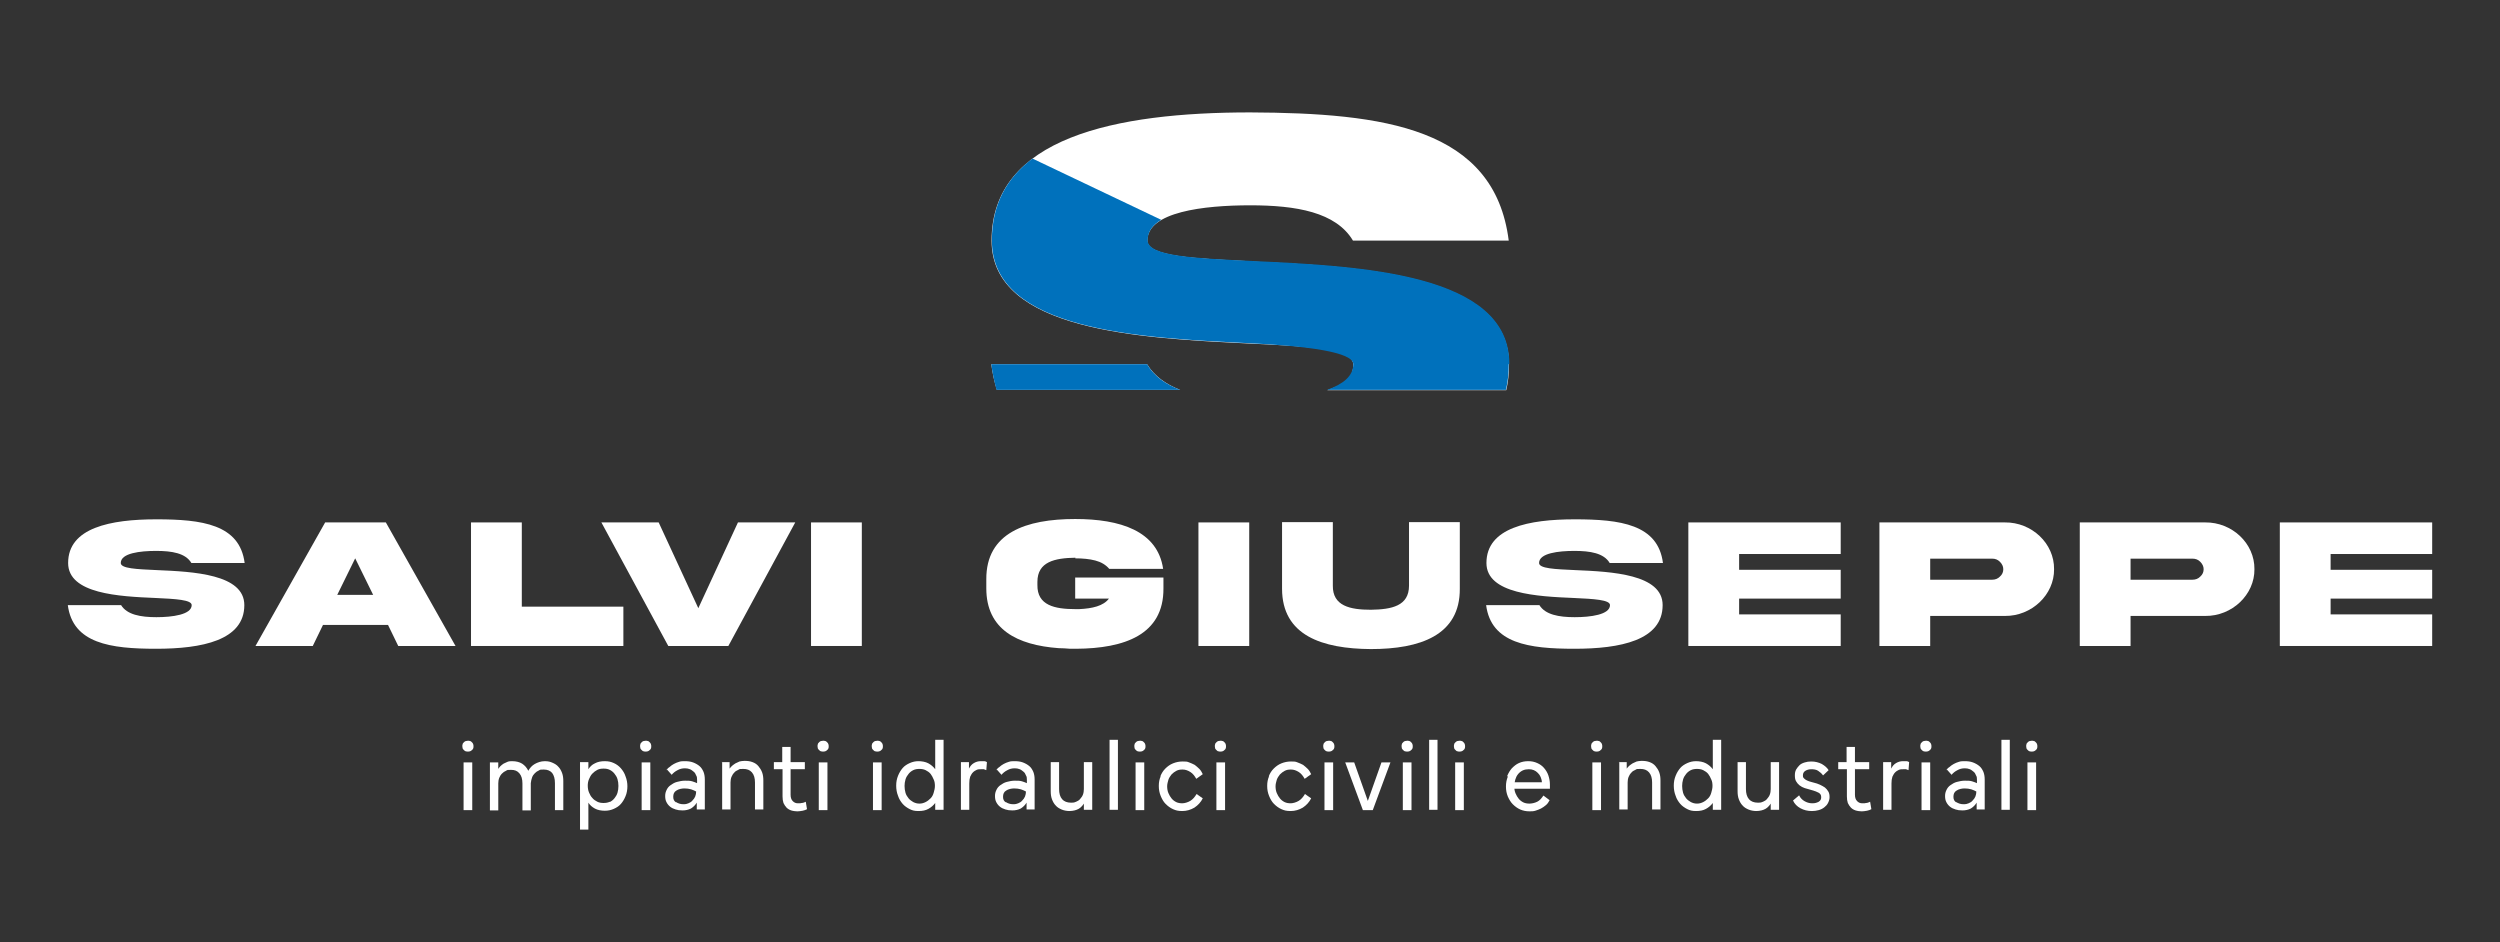 <?xml version="1.0" encoding="UTF-8"?>
<svg id="Livello_1" xmlns="http://www.w3.org/2000/svg" version="1.1" viewBox="0 0 807.3 304.2">
  <rect x="0" y="0" width="807.3" height="304.2" fill="#333333" stroke="none"/>
  <!-- Generator: Adobe Illustrator 29.1.0, SVG Export Plug-In . SVG Version: 2.1.0 Build 142)  -->
  <defs>
    <style>
      .st0 {
        fill: #0071bc;
      }

      .st1 {
        fill: #fff;
      }
    </style>
  </defs>
  <g>
    <path class="st1" d="M-707.9,426.8c-19.3-.9-34.2-1.6-34.2-6.7,0-9.3,18.3-11.4,33.2-11.4s27.7,2.2,33.2,11.4h50.3c-4.6-36.5-40.4-41.2-83.5-41.4-43.2,0-83.5,8-83.5,41.4,0,29.2,48.2,31.5,82.5,33.2,19.3.9,34.3,1.7,34.3,6.8s-3.4,6.5-8.4,8.3h57.8c.6-2.6.9-5.3.9-8.3,0-29.3-48.2-31.6-82.5-33.2ZM-742.1,460h-50.3c.4,3,1,5.7,1.8,8.3h59.2c-4.6-1.8-8.3-4.4-10.7-8.3Z"/>
    <path class="st0" d="M-742.1,460h-50.3c.4,3,1,5.7,1.7,8.3h59.3c-4.7-1.8-8.4-4.4-10.7-8.3Z"/>
    <path class="st0" d="M-625.4,460c0,3-.3,5.7-.9,8.3h-57.8c5.1-1.8,8.5-4.4,8.5-8.3s-14.9-5.9-34.2-6.8c-34.3-1.7-82.6-3.9-82.5-33.2,0-11.7,4.9-20.2,13.1-26.4l41.6,19.8c-2.8,1.6-4.4,3.8-4.4,6.6,0,5.1,14.9,5.8,34.3,6.7,34.3,1.6,82.6,3.9,82.5,33.2Z"/>
  </g>
  <g>
    <path d="M-451.1,426.8c-19.3-.9-34.2-1.6-34.2-6.7,0-9.3,18.3-11.4,33.2-11.4s27.7,2.2,33.2,11.4h50.3c-4.6-36.5-40.4-41.2-83.5-41.4-43.2,0-83.5,8-83.5,41.4,0,29.2,48.2,31.5,82.5,33.2,19.3.9,34.3,1.7,34.3,6.8s-3.4,6.5-8.4,8.3h57.8c.6-2.6.9-5.3.9-8.3,0-29.3-48.2-31.6-82.5-33.2ZM-485.3,460h-50.3c.4,3,1,5.7,1.8,8.3h59.2c-4.6-1.8-8.3-4.4-10.7-8.3Z"/>
    <path class="st0" d="M-485.3,460h-50.3c.4,3,1,5.7,1.7,8.3h59.3c-4.7-1.8-8.4-4.4-10.7-8.3Z"/>
    <path class="st0" d="M-368.6,460c0,3-.3,5.7-.9,8.3h-57.8c5.1-1.8,8.5-4.4,8.5-8.3s-14.9-5.9-34.2-6.8c-34.3-1.7-82.6-3.9-82.5-33.2,0-11.7,4.9-20.2,13.1-26.4l41.6,19.8c-2.8,1.6-4.4,3.8-4.4,6.6,0,5.1,14.9,5.8,34.3,6.7,34.3,1.6,82.6,3.9,82.5,33.2Z"/>
  </g>
  <g>
    <g>
      <path d="M-422.7,83.9c-19.3-.9-34.2-1.6-34.2-6.7,0-9.3,18.3-11.4,33.2-11.4s27.7,2.2,33.2,11.4h50.3c-4.6-36.5-40.4-41.2-83.5-41.4-43.2,0-83.5,8-83.5,41.4,0,29.2,48.2,31.5,82.5,33.2,19.3.9,34.3,1.7,34.3,6.8s-3.4,6.5-8.4,8.3h57.8c.6-2.6.9-5.3.9-8.3,0-29.3-48.2-31.6-82.5-33.2ZM-456.9,117.1h-50.3c.4,3,1,5.7,1.8,8.3h59.2c-4.6-1.8-8.3-4.4-10.7-8.3Z"/>
      <path class="st0" d="M-456.9,117.1h-50.3c.4,3,1,5.7,1.7,8.3h59.3c-4.7-1.8-8.4-4.4-10.7-8.3Z"/>
      <path class="st0" d="M-340.1,117.1c0,3-.3,5.7-.9,8.3h-57.8c5.1-1.8,8.5-4.4,8.5-8.3s-14.9-5.9-34.2-6.8c-34.3-1.7-82.6-3.9-82.5-33.2,0-11.7,4.9-20.2,13.1-26.4l41.6,19.8c-2.8,1.6-4.4,3.8-4.4,6.6,0,5.1,14.9,5.8,34.3,6.7,34.3,1.6,82.6,3.9,82.5,33.2Z"/>
    </g>
    <g>
      <path d="M-776.9,177.4c5.1,0,9.5.7,11.4,3.9h17.2c-1.6-12.5-13.8-14.1-28.5-14.1-14.8,0-28.5,2.7-28.5,14.1,0,10,16.5,10.8,28.2,11.3,6.6.3,11.7.6,11.7,2.3,0,3.1-6.3,3.9-11.4,3.9s-9.5-.8-11.4-3.9h-17.2c1.6,12.4,13.8,14.1,28.5,14.1,14.8,0,28.5-2.7,28.5-14.1,0-10-16.5-10.8-28.2-11.3-6.6-.3-11.7-.5-11.7-2.3,0-3.2,6.3-3.9,11.4-3.9Z"/>
      <path d="M-722.3,168.2l-22.5,39.9h18.5l3.3-6.8h21l3.3,6.8h18.5l-22.5-39.9h-19.5ZM-718.4,191.6l5.8-11.8,5.8,11.8h-11.5Z"/>
      <polygon points="-658.8 168.2 -675.2 168.2 -675.2 208.1 -626 208.1 -626 195.4 -658.8 195.4 -658.8 168.2"/>
      <polygon points="-601.8 195.9 -614.6 168.2 -633.1 168.2 -611.5 208.1 -592.1 208.1 -570.5 168.2 -589 168.2 -601.8 195.9"/>
      <rect x="-565.4" y="168.2" width="16.4" height="39.9"/>
      <path d="M-480.1,179.8c2.4,0,4.6.2,6.5.7,1.9.5,3.4,1.4,4.5,2.7h17.4c-1.8-12.3-13.9-16.1-28.4-16.1-15.8,0-28.8,4.4-28.7,19.5v2.9c0,13.3,10,18.3,23.3,19.3,0,0,0,0,0,0,1.2,0,2.5.1,3.8.2.2,0,.4,0,.6,0,.3,0,.5,0,.8,0,0,0,.1,0,.2,0,0,0,0,0,.1,0,0,0,.1,0,.2,0,15.6-.1,28.3-4.5,28.2-19.5v-2.8s0,0,0,0v-.7h0s0,0,0,0c0,0,0,0,0,0h-28.5v6.8h10.9c-1.8,2.4-5.4,3.2-9.6,3.4-.4,0-.8,0-1.2,0-6.7,0-12.4-1.2-12.3-7.8v-1c0-6.5,5.6-7.7,12.3-7.8Z"/>
      <rect x="-440.4" y="168.2" width="16.4" height="39.9"/>
      <path d="M-372.3,188.6c0,6.6-5.6,7.7-12.3,7.8-6.7,0-12.4-1.2-12.3-7.8v-20.5h-16.4v21.5c0,15.1,12.9,19.4,28.7,19.5,15.8,0,28.8-4.4,28.7-19.5v-21.5h-16.4v20.5Z"/>
      <path d="M-318.9,177.4c5.1,0,9.5.7,11.4,3.9h17.2c-1.6-12.5-13.8-14.1-28.5-14.1-14.8,0-28.5,2.7-28.5,14.1,0,10,16.5,10.8,28.2,11.3,6.6.3,11.7.6,11.7,2.3,0,3.1-6.3,3.9-11.4,3.9s-9.5-.8-11.4-3.9h-17.2c1.6,12.4,13.8,14.1,28.5,14.1,14.8,0,28.5-2.7,28.5-14.1,0-10-16.5-10.8-28.2-11.3-6.6-.3-11.7-.5-11.7-2.3,0-3.2,6.3-3.9,11.4-3.9Z"/>
      <polygon points="-282.1 208.1 -232.9 208.1 -232.9 197.9 -265.8 197.9 -265.8 192.8 -232.9 192.8 -232.9 183.5 -265.8 183.5 -265.8 178.4 -232.9 178.4 -232.9 168.2 -282.1 168.2 -282.1 208.1"/>
      <path d="M-179.9,168.2h-40.5v39.9h16.4v-9.7h24.1c8.7.1,16-6.9,15.9-15.1.1-8.3-7.2-15.2-15.9-15.1ZM-181.5,185.7c-.7.7-1.5,1-2.5,1h-20v-6.8h20c1,0,1.8.3,2.5,1,.7.7,1.1,1.5,1.1,2.4s-.3,1.7-1.1,2.4Z"/>
      <path d="M-115.2,168.2h-40.5v39.9h16.4v-9.7h24.1c8.7.1,16-6.9,15.9-15.1.1-8.3-7.2-15.2-15.9-15.1ZM-116.8,185.7c-.7.7-1.5,1-2.5,1h-20v-6.8h20c1,0,1.8.3,2.5,1,.7.7,1.1,1.5,1.1,2.4s-.3,1.7-1.1,2.4Z"/>
      <polygon points="-41.9 178.4 -41.9 168.2 -91.1 168.2 -91.1 208.1 -41.9 208.1 -41.9 197.9 -74.7 197.9 -74.7 192.8 -41.9 192.8 -41.9 183.5 -74.7 183.5 -74.7 178.4 -41.9 178.4"/>
    </g>
    <g>
      <path d="M-676.9,242.1c-.2,0-.4-.2-.6-.4-.2-.2-.3-.3-.4-.5,0-.2-.1-.4-.1-.7s0-.5.1-.7c0-.2.2-.4.4-.6.2-.2.3-.3.6-.4.2,0,.5-.1.7-.1s.5,0,.7.1c.2,0,.4.2.6.4.2.2.3.3.4.6s.1.5.1.7,0,.5-.1.7-.2.4-.4.5c-.2.2-.3.3-.6.4s-.5.1-.7.1-.5,0-.7-.1ZM-677.6,261.1v-15.4h2.8v15.4h-2.8Z"/>
      <path d="M-669.1,261.1v-15.4h2.7v2.1c.2-.3.4-.6.7-.9.3-.3.6-.5,1-.8.4-.2.8-.4,1.3-.6s1-.2,1.5-.2c1.3,0,2.4.3,3.2.8.9.6,1.5,1.3,2,2.3.5-.9,1.2-1.7,2.1-2.2s2-.9,3.2-.9,1.8.2,2.5.5c.7.3,1.4.7,1.9,1.3.5.5.9,1.2,1.2,2s.4,1.7.4,2.6v9.4h-2.7v-8.7c0-1.4-.3-2.5-.9-3.3-.6-.7-1.5-1.1-2.7-1.1s-1.1,0-1.6.3c-.5.2-.9.5-1.3.9-.4.4-.7.8-.9,1.4-.2.5-.3,1.1-.4,1.8v8.8h-2.7v-8.7c0-1.4-.3-2.5-1-3.3s-1.5-1.1-2.7-1.1-1.1,0-1.6.3c-.5.2-.9.5-1.3.9-.4.4-.7.9-.9,1.4-.2.5-.3,1.2-.3,1.8v8.7h-2.7Z"/>
      <path d="M-635.3,260.6c-.9-.5-1.6-1.1-2.1-1.9v8.7h-2.7v-21.8h2.7v2.3c.5-.8,1.2-1.5,2.1-1.9.9-.5,2-.7,3.2-.7s2,.2,2.9.6,1.7,1,2.3,1.7c.6.7,1.2,1.6,1.5,2.6.4,1,.6,2.1.6,3.2s-.2,2.3-.6,3.2c-.4,1-.9,1.8-1.5,2.5-.6.7-1.4,1.2-2.3,1.6s-1.8.6-2.9.6-2.3-.2-3.2-.7ZM-630.4,258.5c.6-.3,1.1-.7,1.5-1.2.4-.5.8-1.1,1-1.8s.3-1.4.3-2.2-.1-1.5-.3-2.2-.6-1.3-1-1.8-.9-.9-1.5-1.2-1.2-.4-2-.4-1.4.1-2,.4c-.6.3-1.1.7-1.6,1.2s-.8,1.1-1.1,1.8c-.3.7-.4,1.4-.4,2.1s.1,1.5.4,2.2c.3.7.6,1.3,1.1,1.8.4.5,1,.9,1.6,1.2.6.3,1.3.4,2,.4s1.4-.1,2-.4Z"/>
      <path d="M-619.5,242.1c-.2,0-.4-.2-.6-.4-.2-.2-.3-.3-.4-.5,0-.2-.1-.4-.1-.7s0-.5.1-.7c0-.2.2-.4.4-.6.2-.2.3-.3.6-.4.2,0,.5-.1.7-.1s.5,0,.7.1c.2,0,.4.2.6.4.2.2.3.3.4.6s.1.5.1.7,0,.5-.1.7-.2.4-.4.5c-.2.2-.3.3-.6.4s-.5.1-.7.1-.5,0-.7-.1ZM-620.2,261.1v-15.4h2.8v15.4h-2.8Z"/>
      <path d="M-612.2,248.3c.3-.4.6-.8,1.1-1.1.4-.4.9-.7,1.4-1,.5-.3,1.1-.5,1.7-.7.6-.2,1.2-.2,1.8-.2,1,0,1.9.1,2.7.4.8.3,1.5.7,2.1,1.2.6.5,1,1.2,1.3,1.9.3.8.4,1.6.4,2.5v9.6h-2.6v-2.2c-.5.8-1.1,1.4-1.9,1.9-.8.4-1.7.6-2.7.6s-1.5-.1-2.2-.3c-.7-.2-1.3-.5-1.8-.9-.5-.4-.9-.9-1.2-1.5-.3-.6-.4-1.2-.4-2s.2-1.4.5-2c.3-.6.7-1.1,1.3-1.5.6-.4,1.2-.8,2-1,.8-.2,1.6-.4,2.6-.4s1.6,0,2.3.2c.6.2,1.2.4,1.6.6v-1c0-.5,0-1.1-.3-1.5-.2-.5-.4-.9-.8-1.2s-.7-.6-1.2-.8c-.5-.2-1-.3-1.6-.3-.9,0-1.7.2-2.4.6-.8.4-1.4.9-1.9,1.5l-1.6-1.8ZM-609,258.5c.6.4,1.4.7,2.3.7s1.2-.1,1.7-.3c.5-.2,1-.5,1.3-.9.4-.4.7-.8.9-1.3.2-.5.3-1.1.3-1.6-.4-.2-.9-.5-1.6-.7-.7-.2-1.4-.3-2.2-.3s-1.9.2-2.6.7c-.7.4-1,1.1-1,2s.3,1.4.9,1.8Z"/>
      <path d="M-594.3,245.6h2.6v2.1c.2-.3.5-.6.8-.9s.7-.5,1.1-.8c.4-.2.8-.4,1.3-.6.5-.1,1-.2,1.6-.2,1,0,1.8.1,2.6.4.8.3,1.4.7,1.9,1.3.5.6.9,1.2,1.2,2,.3.8.4,1.7.4,2.6v9.4h-2.7v-8.7c0-1.4-.3-2.5-1-3.3s-1.6-1.1-2.8-1.1-1.1,0-1.6.3c-.5.2-1,.5-1.3.9-.4.4-.7.9-.9,1.4-.2.5-.3,1.2-.3,1.8v8.7h-2.7v-15.4Z"/>
      <path d="M-567.4,245.6v2.3h-10v-2.3h10ZM-572,247.5v8.6c0,.9.2,1.6.7,2.1s1,.7,1.7.7.7,0,1.2-.1c.4,0,.9-.2,1.3-.4l.4,2.4c-.4.2-.8.4-1.4.5-.6.1-1.2.2-1.7.2s-1.4-.1-2-.3c-.6-.2-1.1-.5-1.5-.9-.4-.4-.7-.9-1-1.5-.2-.6-.3-1.3-.3-2.1v-9h2.7ZM-574.7,246.1v-5.4h2.7v5.4h-2.7Z"/>
      <path d="M-562.2,242.1c-.2,0-.4-.2-.6-.4-.2-.2-.3-.3-.4-.5,0-.2-.1-.4-.1-.7s0-.5.1-.7c0-.2.2-.4.4-.6.2-.2.3-.3.6-.4.2,0,.5-.1.7-.1s.5,0,.7.1c.2,0,.4.2.6.4.2.2.3.3.4.6s.1.5.1.7,0,.5-.1.7-.2.4-.4.5c-.2.2-.3.3-.6.4s-.5.1-.7.1-.5,0-.7-.1ZM-562.9,261.1v-15.4h2.8v15.4h-2.8Z"/>
      <path d="M-544.7,242.1c-.2,0-.4-.2-.6-.4-.2-.2-.3-.3-.4-.5,0-.2-.1-.4-.1-.7s0-.5.1-.7c0-.2.2-.4.4-.6.2-.2.3-.3.6-.4.2,0,.5-.1.7-.1s.5,0,.7.1c.2,0,.4.2.6.4.2.2.3.3.4.6s.1.5.1.7,0,.5-.1.7-.2.4-.4.5c-.2.2-.3.3-.6.4s-.5.1-.7.1-.5,0-.7-.1ZM-545.4,261.1v-15.4h2.8v15.4h-2.8Z"/>
      <path d="M-525.4,258.8c-.6.8-1.3,1.4-2.2,1.9-.9.5-1.9.7-3.2.7s-2-.2-2.8-.6-1.7-1-2.3-1.7c-.6-.7-1.2-1.6-1.5-2.6-.4-1-.6-2.1-.6-3.3s.2-2.2.6-3.2c.4-1,.9-1.8,1.5-2.5.6-.7,1.4-1.2,2.3-1.6.9-.4,1.8-.6,2.8-.6s2.3.2,3.2.7c.9.5,1.6,1.1,2.2,1.9v-9.5h2.7v22.6h-2.7v-2.3ZM-528.4,258.5c.6-.3,1.1-.7,1.6-1.2s.8-1.1,1-1.8.4-1.4.4-2.2-.1-1.5-.4-2.1c-.3-.7-.6-1.3-1-1.8s-1-.9-1.6-1.2c-.6-.3-1.3-.4-2-.4s-1.4.1-2,.4c-.6.3-1.1.7-1.5,1.2-.4.5-.8,1.1-1,1.8s-.3,1.4-.3,2.1.1,1.5.3,2.2.6,1.3,1,1.8,1,.9,1.5,1.2c.6.3,1.2.5,2,.5s1.4-.2,2-.5Z"/>
      <path d="M-517.1,245.6h2.7v2.1c.4-.8.9-1.4,1.6-1.8.7-.4,1.4-.6,2.2-.6s.6,0,1.1,0c.4,0,.7.2.9.3l-.2,2.6c-.2-.1-.5-.2-.8-.3-.3,0-.6,0-1,0s-.9,0-1.3.2c-.4.2-.8.4-1.2.8-.4.4-.6.8-.9,1.4-.2.6-.3,1.3-.3,2.2v8.5h-2.7v-15.4Z"/>
      <path d="M-505.8,248.3c.3-.4.6-.8,1.1-1.1.4-.4.9-.7,1.4-1,.5-.3,1.1-.5,1.7-.7.6-.2,1.2-.2,1.8-.2,1,0,1.9.1,2.7.4.8.3,1.5.7,2.1,1.2.6.5,1,1.2,1.3,1.9.3.8.4,1.6.4,2.5v9.6h-2.6v-2.2c-.5.8-1.1,1.4-1.9,1.9-.8.4-1.7.6-2.7.6s-1.5-.1-2.2-.3c-.7-.2-1.3-.5-1.8-.9-.5-.4-.9-.9-1.2-1.5-.3-.6-.4-1.2-.4-2s.2-1.4.5-2c.3-.6.7-1.1,1.3-1.5.6-.4,1.2-.8,2-1,.8-.2,1.6-.4,2.6-.4s1.6,0,2.3.2c.6.2,1.2.4,1.6.6v-1c0-.5,0-1.1-.3-1.5-.2-.5-.4-.9-.8-1.2s-.7-.6-1.2-.8c-.5-.2-1-.3-1.6-.3-.9,0-1.7.2-2.4.6-.8.4-1.4.9-1.9,1.5l-1.6-1.8ZM-502.5,258.5c.6.4,1.4.7,2.3.7s1.2-.1,1.7-.3c.5-.2,1-.5,1.3-.9.4-.4.7-.8.9-1.3.2-.5.3-1.1.3-1.6-.4-.2-.9-.5-1.6-.7-.7-.2-1.4-.3-2.2-.3s-1.9.2-2.6.7c-.7.4-1,1.1-1,2s.3,1.4.9,1.8Z"/>
      <path d="M-477.3,261.1v-2.1c-.2.3-.4.6-.7.9-.3.3-.6.6-1,.8-.4.2-.8.4-1.3.5s-1,.2-1.6.2c-1,0-1.9-.2-2.6-.5-.7-.3-1.4-.7-1.9-1.3-.5-.5-.9-1.2-1.2-2-.3-.8-.4-1.7-.4-2.6v-9.4h2.7v8.7c0,1.4.3,2.5,1,3.3.6.7,1.6,1.1,2.8,1.1s1.1-.1,1.7-.3c.5-.2,1-.5,1.3-.9s.7-.8.9-1.4c.2-.5.3-1.2.3-1.8v-8.7h2.7v15.4h-2.7Z"/>
      <path d="M-469.1,238.4h2.7v22.6h-2.7v-22.6Z"/>
      <path d="M-459.9,242.1c-.2,0-.4-.2-.6-.4-.2-.2-.3-.3-.4-.5,0-.2-.1-.4-.1-.7s0-.5.1-.7c0-.2.2-.4.4-.6.2-.2.3-.3.6-.4.2,0,.5-.1.7-.1s.5,0,.7.1c.2,0,.4.2.6.4.2.2.3.3.4.6s.1.5.1.7,0,.5-.1.7-.2.4-.4.5c-.2.2-.3.3-.6.4s-.5.1-.7.1-.5,0-.7-.1ZM-460.6,261.1v-15.4h2.8v15.4h-2.8Z"/>
      <path d="M-452.6,250.2c.4-1,.9-1.8,1.6-2.5s1.5-1.3,2.5-1.7c1-.4,2-.6,3.1-.6s1.4,0,2.1.3c.6.2,1.2.5,1.8.8.5.4,1,.8,1.5,1.3s.8,1.1,1.1,1.7l-2.1,1.5c-.5-.9-1.1-1.7-1.9-2.2-.8-.5-1.6-.8-2.5-.8s-1.4.1-2,.4c-.6.3-1.1.7-1.6,1.2-.4.5-.8,1.1-1,1.7-.2.7-.4,1.4-.4,2.1s.1,1.5.4,2.2c.3.7.6,1.2,1,1.7.4.5.9.9,1.5,1.2.6.3,1.3.4,2,.4s1.8-.3,2.6-.8,1.4-1.2,2-2.2l2,1.4c-.6,1.2-1.5,2.2-2.7,3-1.2.7-2.5,1.1-3.9,1.1s-2.1-.2-3-.6c-.9-.4-1.7-1-2.4-1.7s-1.2-1.6-1.6-2.6c-.4-1-.6-2-.6-3.2s.2-2.2.6-3.1Z"/>
      <path d="M-433.9,242.1c-.2,0-.4-.2-.6-.4-.2-.2-.3-.3-.4-.5,0-.2-.1-.4-.1-.7s0-.5.1-.7c0-.2.2-.4.4-.6.2-.2.3-.3.6-.4.2,0,.5-.1.7-.1s.5,0,.7.1c.2,0,.4.2.6.4.2.2.3.3.4.6s.1.5.1.7,0,.5-.1.7-.2.4-.4.5c-.2.2-.3.3-.6.4s-.5.1-.7.1-.5,0-.7-.1ZM-434.6,261.1v-15.4h2.8v15.4h-2.8Z"/>
      <path d="M-417.7,250.2c.4-1,.9-1.8,1.6-2.5s1.5-1.3,2.5-1.7c1-.4,2-.6,3.1-.6s1.4,0,2.1.3c.6.2,1.2.5,1.8.8.5.4,1,.8,1.5,1.3s.8,1.1,1.1,1.7l-2.1,1.5c-.5-.9-1.1-1.7-1.9-2.2-.8-.5-1.6-.8-2.5-.8s-1.4.1-2,.4c-.6.3-1.1.7-1.6,1.2-.4.5-.8,1.1-1,1.7-.2.7-.4,1.4-.4,2.1s.1,1.5.4,2.2c.3.7.6,1.2,1,1.7.4.5.9.9,1.5,1.2.6.3,1.3.4,2,.4s1.8-.3,2.6-.8,1.4-1.2,2-2.2l2,1.4c-.6,1.2-1.5,2.2-2.7,3-1.2.7-2.5,1.1-3.9,1.1s-2.1-.2-3-.6c-.9-.4-1.7-1-2.4-1.7s-1.2-1.6-1.6-2.6c-.4-1-.6-2-.6-3.2s.2-2.2.6-3.1Z"/>
      <path d="M-398.9,242.1c-.2,0-.4-.2-.6-.4-.2-.2-.3-.3-.4-.5,0-.2-.1-.4-.1-.7s0-.5.1-.7c0-.2.2-.4.4-.6.2-.2.3-.3.6-.4.2,0,.5-.1.7-.1s.5,0,.7.1c.2,0,.4.2.6.4.2.2.3.3.4.6s.1.5.1.7,0,.5-.1.7-.2.4-.4.5c-.2.2-.3.3-.6.4s-.5.1-.7.1-.5,0-.7-.1ZM-399.6,261.1v-15.4h2.8v15.4h-2.8Z"/>
      <path d="M-385.8,258.7l4.6-13h2.9l-5.7,15.4h-3.2l-5.7-15.4h2.9l4.6,13h-.4Z"/>
      <path d="M-373.7,242.1c-.2,0-.4-.2-.6-.4-.2-.2-.3-.3-.4-.5,0-.2-.1-.4-.1-.7s0-.5.1-.7c0-.2.2-.4.4-.6.2-.2.3-.3.6-.4.2,0,.5-.1.7-.1s.5,0,.7.1c.2,0,.4.2.6.4.2.2.3.3.4.6s.1.5.1.7,0,.5-.1.7-.2.4-.4.5c-.2.2-.3.3-.6.4s-.5.1-.7.1-.5,0-.7-.1ZM-374.3,261.1v-15.4h2.8v15.4h-2.8Z"/>
      <path d="M-365.9,238.4h2.7v22.6h-2.7v-22.6Z"/>
      <path d="M-356.7,242.1c-.2,0-.4-.2-.6-.4-.2-.2-.3-.3-.4-.5,0-.2-.1-.4-.1-.7s0-.5.1-.7c0-.2.2-.4.4-.6.2-.2.3-.3.6-.4.2,0,.5-.1.7-.1s.5,0,.7.1c.2,0,.4.2.6.4.2.2.3.3.4.6s.1.5.1.7,0,.5-.1.7-.2.4-.4.5c-.2.2-.3.3-.6.4s-.5.1-.7.1-.5,0-.7-.1ZM-357.4,261.1v-15.4h2.8v15.4h-2.8Z"/>
      <path d="M-340.6,250.1c.4-1,.9-1.8,1.5-2.5.7-.7,1.4-1.3,2.3-1.7s1.9-.6,3-.6,2,.2,2.9.6c.9.4,1.6.9,2.2,1.6.6.7,1.1,1.5,1.4,2.4s.5,1.9.5,2.9,0,.4,0,.7,0,.5,0,.7h-12.1v-2.1h9.5c0-.6-.2-1.2-.4-1.7s-.5-.9-.9-1.3c-.4-.4-.8-.7-1.3-.9-.5-.2-1-.3-1.6-.3s-1.4.1-2,.4c-.6.3-1.1.7-1.5,1.2-.4.5-.7,1.1-.9,1.8s-.3,1.4-.3,2.2.1,1.5.4,2.2.6,1.2,1,1.7c.4.5.9.9,1.5,1.2.6.3,1.3.4,2,.4s1.7-.2,2.5-.6c.8-.4,1.4-1.1,2-2l2,1.5c-.3.6-.7,1.2-1.2,1.6s-1,.8-1.6,1.1-1.2.5-1.8.7c-.6.2-1.3.2-1.9.2-1.1,0-2.1-.2-3-.6s-1.7-1-2.4-1.7c-.7-.7-1.2-1.6-1.6-2.5-.4-1-.6-2-.6-3.2s.2-2.2.6-3.2Z"/>
      <path d="M-312.5,242.1c-.2,0-.4-.2-.6-.4-.2-.2-.3-.3-.4-.5,0-.2-.1-.4-.1-.7s0-.5.1-.7c0-.2.2-.4.4-.6.2-.2.3-.3.6-.4.2,0,.5-.1.7-.1s.5,0,.7.1c.2,0,.4.2.6.4.2.2.3.3.4.6s.1.5.1.7,0,.5-.1.7-.2.4-.4.5c-.2.2-.3.3-.6.4s-.5.1-.7.1-.5,0-.7-.1ZM-313.1,261.1v-15.4h2.8v15.4h-2.8Z"/>
      <path d="M-304.7,245.6h2.6v2.1c.2-.3.5-.6.8-.9s.7-.5,1.1-.8c.4-.2.8-.4,1.3-.6.5-.1,1-.2,1.6-.2,1,0,1.8.1,2.6.4.8.3,1.4.7,1.9,1.3.5.6.9,1.2,1.2,2,.3.8.4,1.7.4,2.6v9.4h-2.7v-8.7c0-1.4-.3-2.5-1-3.3s-1.6-1.1-2.8-1.1-1.1,0-1.6.3c-.5.2-1,.5-1.3.9-.4.4-.7.9-.9,1.4-.2.5-.3,1.2-.3,1.8v8.7h-2.7v-15.4Z"/>
      <path d="M-274.2,258.8c-.6.8-1.3,1.4-2.2,1.9-.9.5-1.9.7-3.2.7s-2-.2-2.8-.6-1.7-1-2.3-1.7c-.6-.7-1.2-1.6-1.5-2.6-.4-1-.6-2.1-.6-3.3s.2-2.2.6-3.2c.4-1,.9-1.8,1.5-2.5.6-.7,1.4-1.2,2.3-1.6.9-.4,1.8-.6,2.8-.6s2.3.2,3.2.7c.9.5,1.6,1.1,2.2,1.9v-9.5h2.7v22.6h-2.7v-2.3ZM-277.3,258.5c.6-.3,1.1-.7,1.6-1.2s.8-1.1,1-1.8.4-1.4.4-2.2-.1-1.5-.4-2.1c-.3-.7-.6-1.3-1-1.8s-1-.9-1.6-1.2c-.6-.3-1.3-.4-2-.4s-1.4.1-2,.4c-.6.3-1.1.7-1.5,1.2-.4.5-.8,1.1-1,1.8s-.3,1.4-.3,2.1.1,1.5.3,2.2.6,1.3,1,1.8,1,.9,1.5,1.2c.6.3,1.2.5,2,.5s1.4-.2,2-.5Z"/>
      <path d="M-255.5,261.1v-2.1c-.2.3-.4.6-.7.9-.3.3-.6.6-1,.8-.4.2-.8.4-1.3.5s-1,.2-1.6.2c-1,0-1.9-.2-2.6-.5-.7-.3-1.4-.7-1.9-1.3-.5-.5-.9-1.2-1.2-2-.3-.8-.4-1.7-.4-2.6v-9.4h2.7v8.7c0,1.4.3,2.5,1,3.3.6.7,1.6,1.1,2.8,1.1s1.1-.1,1.7-.3c.5-.2,1-.5,1.3-.9s.7-.8.9-1.4c.2-.5.3-1.2.3-1.8v-8.7h2.7v15.4h-2.7Z"/>
      <path d="M-246.3,256.4c.4.8,1,1.4,1.7,1.8.7.4,1.5.7,2.5.7s1.5-.2,2.1-.5c.6-.4.8-.8.8-1.5s-.3-1.1-.8-1.4c-.5-.3-1.3-.6-2.4-.9-.8-.2-1.5-.4-2.1-.6s-1.2-.5-1.7-.9c-.5-.4-.8-.8-1.1-1.3s-.4-1.1-.4-1.9.1-1.3.4-1.9c.3-.5.7-1,1.1-1.4s1-.7,1.7-.9c.6-.2,1.3-.3,2.1-.3,1.3,0,2.4.3,3.4.8,1,.6,1.7,1.2,2.2,2l-1.8,1.7c-.4-.6-1-1.1-1.6-1.5-.6-.4-1.4-.5-2.2-.5s-1.4.2-1.9.5c-.5.3-.8.8-.8,1.4s0,.6.2.9c.2.2.4.4.7.6.3.2.6.3,1.1.5.4.1.9.3,1.4.4.8.2,1.5.4,2.1.7.6.3,1.2.6,1.6.9s.8.8,1.1,1.3.4,1.1.4,1.8-.2,1.3-.5,1.9c-.3.6-.7,1-1.2,1.4-.5.4-1.1.7-1.8.9-.7.2-1.4.3-2.2.3-1.4,0-2.6-.3-3.7-.9-1.1-.6-1.9-1.4-2.4-2.5l2-1.7Z"/>
      <path d="M-223.7,245.6v2.3h-10v-2.3h10ZM-228.3,247.5v8.6c0,.9.2,1.6.7,2.1s1,.7,1.7.7.7,0,1.2-.1c.4,0,.9-.2,1.3-.4l.4,2.4c-.4.2-.8.4-1.4.5-.6.1-1.2.2-1.7.2s-1.4-.1-2-.3c-.6-.2-1.1-.5-1.5-.9-.4-.4-.7-.9-1-1.5-.2-.6-.3-1.3-.3-2.1v-9h2.7ZM-231,246.1v-5.4h2.7v5.4h-2.7Z"/>
      <path d="M-219.3,245.6h2.7v2.1c.4-.8.9-1.4,1.6-1.8.7-.4,1.4-.6,2.2-.6s.6,0,1.1,0c.4,0,.7.2.9.3l-.2,2.6c-.2-.1-.5-.2-.8-.3-.3,0-.6,0-1,0s-.9,0-1.3.2c-.4.2-.8.4-1.2.8-.4.4-.6.8-.9,1.4-.2.6-.3,1.3-.3,2.2v8.5h-2.7v-15.4Z"/>
      <path d="M-206.1,242.1c-.2,0-.4-.2-.6-.4-.2-.2-.3-.3-.4-.5,0-.2-.1-.4-.1-.7s0-.5.1-.7c0-.2.2-.4.4-.6.2-.2.3-.3.6-.4.2,0,.5-.1.7-.1s.5,0,.7.1c.2,0,.4.2.6.4.2.2.3.3.4.6s.1.5.1.7,0,.5-.1.7-.2.4-.4.5c-.2.2-.3.3-.6.4s-.5.1-.7.1-.5,0-.7-.1ZM-206.8,261.1v-15.4h2.8v15.4h-2.8Z"/>
      <path d="M-198.9,248.3c.3-.4.6-.8,1.1-1.1.4-.4.9-.7,1.4-1,.5-.3,1.1-.5,1.7-.7.6-.2,1.2-.2,1.8-.2,1,0,1.9.1,2.7.4.8.3,1.5.7,2.1,1.2.6.5,1,1.2,1.3,1.9.3.8.4,1.6.4,2.5v9.6h-2.6v-2.2c-.5.8-1.1,1.4-1.9,1.9-.8.4-1.7.6-2.7.6s-1.5-.1-2.2-.3c-.7-.2-1.3-.5-1.8-.9-.5-.4-.9-.9-1.2-1.5-.3-.6-.4-1.2-.4-2s.2-1.4.5-2c.3-.6.7-1.1,1.3-1.5.6-.4,1.2-.8,2-1,.8-.2,1.6-.4,2.6-.4s1.6,0,2.3.2c.6.2,1.2.4,1.6.6v-1c0-.5,0-1.1-.3-1.5-.2-.5-.4-.9-.8-1.2s-.7-.6-1.2-.8c-.5-.2-1-.3-1.6-.3-.9,0-1.7.2-2.4.6-.8.4-1.4.9-1.9,1.5l-1.6-1.8ZM-195.6,258.5c.6.4,1.4.7,2.3.7s1.2-.1,1.7-.3c.5-.2,1-.5,1.3-.9.4-.4.7-.8.9-1.3.2-.5.3-1.1.3-1.6-.4-.2-.9-.5-1.6-.7-.7-.2-1.4-.3-2.2-.3s-1.9.2-2.6.7c-.7.4-1,1.1-1,2s.3,1.4.9,1.8Z"/>
      <path d="M-181,238.4h2.7v22.6h-2.7v-22.6Z"/>
      <path d="M-171.9,242.1c-.2,0-.4-.2-.6-.4-.2-.2-.3-.3-.4-.5,0-.2-.1-.4-.1-.7s0-.5.1-.7c0-.2.2-.4.4-.6.2-.2.3-.3.6-.4.2,0,.5-.1.7-.1s.5,0,.7.1c.2,0,.4.2.6.4.2.2.3.3.4.6s.1.5.1.7,0,.5-.1.7-.2.4-.4.5c-.2.2-.3.3-.6.4s-.5.1-.7.1-.5,0-.7-.1ZM-172.6,261.1v-15.4h2.8v15.4h-2.8Z"/>
    </g>
  </g>
  <g>
    <g>
      <path class="st1" d="M404.7,84.4c-19.3-.9-34.2-1.6-34.2-6.7,0-9.3,18.3-11.4,33.2-11.4s27.7,2.2,33.2,11.4h50.3c-4.6-36.5-40.4-41.2-83.5-41.4-43.2,0-83.5,8-83.5,41.4,0,29.2,48.2,31.5,82.5,33.2,19.3.9,34.3,1.7,34.3,6.8s-3.4,6.5-8.4,8.3h57.8c.6-2.6.9-5.3.9-8.3,0-29.3-48.2-31.6-82.5-33.2ZM370.4,117.6h-50.3c.4,3,1,5.7,1.8,8.3h59.2c-4.6-1.8-8.3-4.4-10.7-8.3Z"/>
      <path class="st0" d="M370.4,117.6h-50.3c.4,3,1,5.7,1.7,8.3h59.3c-4.7-1.8-8.4-4.4-10.7-8.3Z"/>
      <path class="st0" d="M487.2,117.6c0,3-.3,5.7-.9,8.3h-57.8c5.1-1.8,8.5-4.4,8.5-8.3s-14.9-5.9-34.2-6.8c-34.3-1.7-82.6-3.9-82.5-33.2,0-11.7,4.9-20.2,13.1-26.4l41.6,19.8c-2.8,1.6-4.4,3.8-4.4,6.6,0,5.1,14.9,5.8,34.3,6.7,34.3,1.6,82.6,3.9,82.5,33.2Z"/>
    </g>
    <g>
      <path class="st1" d="M50.4,177.9c5.1,0,9.5.7,11.4,3.9h17.2c-1.6-12.5-13.8-14.1-28.5-14.1-14.8,0-28.5,2.7-28.5,14.1,0,10,16.5,10.8,28.2,11.3,6.6.3,11.7.6,11.7,2.3,0,3.1-6.3,3.9-11.4,3.9s-9.5-.8-11.4-3.9h-17.2c1.6,12.4,13.8,14.1,28.5,14.1,14.8,0,28.5-2.7,28.5-14.1,0-10-16.5-10.8-28.2-11.3-6.6-.3-11.7-.5-11.7-2.3,0-3.2,6.3-3.9,11.4-3.9Z"/>
      <path class="st1" d="M105,168.7l-22.5,39.9h18.5l3.3-6.8h21l3.3,6.8h18.5l-22.5-39.9h-19.5ZM108.9,192.1l5.8-11.8,5.8,11.8h-11.5Z"/>
      <polygon class="st1" points="168.5 168.7 152.1 168.7 152.1 208.6 201.3 208.6 201.3 195.9 168.5 195.9 168.5 168.7"/>
      <polygon class="st1" points="225.5 196.4 212.7 168.7 194.2 168.7 215.8 208.6 235.2 208.6 256.8 168.7 238.3 168.7 225.5 196.4"/>
      <rect class="st1" x="261.9" y="168.7" width="16.4" height="39.9"/>
      <path class="st1" d="M347.2,180.3c2.4,0,4.6.2,6.5.7,1.9.5,3.4,1.4,4.5,2.7h17.4c-1.8-12.3-13.9-16.1-28.4-16.1-15.8,0-28.8,4.4-28.7,19.5v2.9c0,13.3,10,18.3,23.3,19.3,0,0,0,0,0,0,1.2,0,2.5.1,3.8.2.2,0,.4,0,.6,0,.3,0,.5,0,.8,0,0,0,.1,0,.2,0,0,0,0,0,.1,0,0,0,.1,0,.2,0,15.6-.1,28.3-4.5,28.2-19.5v-2.8s0,0,0,0v-.7h0s0,0,0,0c0,0,0,0,0,0h-28.5v6.8h10.9c-1.8,2.4-5.4,3.2-9.6,3.4-.4,0-.8,0-1.2,0-6.7,0-12.4-1.2-12.3-7.8v-1c0-6.5,5.6-7.7,12.3-7.8Z"/>
      <rect class="st1" x="387" y="168.7" width="16.4" height="39.9"/>
      <path class="st1" d="M455,189.1c0,6.6-5.6,7.7-12.3,7.8-6.7,0-12.4-1.2-12.3-7.8v-20.5h-16.4v21.5c0,15.1,12.9,19.4,28.7,19.5,15.8,0,28.8-4.4,28.7-19.5v-21.5h-16.4v20.5Z"/>
      <path class="st1" d="M508.4,177.9c5.1,0,9.5.7,11.4,3.9h17.2c-1.6-12.5-13.8-14.1-28.5-14.1-14.8,0-28.5,2.7-28.5,14.1,0,10,16.5,10.8,28.2,11.3,6.6.3,11.7.6,11.7,2.3,0,3.1-6.3,3.9-11.4,3.9s-9.5-.8-11.4-3.9h-17.2c1.6,12.4,13.8,14.1,28.5,14.1,14.8,0,28.5-2.7,28.5-14.1,0-10-16.5-10.8-28.2-11.3-6.6-.3-11.7-.5-11.7-2.3,0-3.2,6.3-3.9,11.4-3.9Z"/>
      <polygon class="st1" points="545.2 208.6 594.4 208.6 594.4 198.4 561.6 198.4 561.6 193.3 594.4 193.3 594.4 184 561.6 184 561.6 178.9 594.4 178.9 594.4 168.7 545.2 168.7 545.2 208.6"/>
      <path class="st1" d="M647.4,168.7h-40.5v39.9h16.4v-9.7h24.1c8.7.1,16-6.9,15.9-15.1.1-8.3-7.2-15.2-15.9-15.1ZM645.8,186.2c-.7.7-1.5,1-2.5,1h-20v-6.8h20c1,0,1.8.3,2.5,1,.7.7,1.1,1.5,1.1,2.4s-.3,1.7-1.1,2.4Z"/>
      <path class="st1" d="M712.1,168.7h-40.5v39.9h16.4v-9.7h24.1c8.7.1,16-6.9,15.9-15.1.1-8.3-7.2-15.2-15.9-15.1ZM710.5,186.2c-.7.7-1.5,1-2.5,1h-20v-6.8h20c1,0,1.8.3,2.5,1,.7.7,1.1,1.5,1.1,2.4s-.3,1.7-1.1,2.4Z"/>
      <polygon class="st1" points="785.4 178.9 785.4 168.7 736.2 168.7 736.2 208.6 785.4 208.6 785.4 198.4 752.6 198.4 752.6 193.3 785.4 193.3 785.4 184 752.6 184 752.6 178.9 785.4 178.9"/>
    </g>
    <g>
      <path class="st1" d="M150.4,242.6c-.2,0-.4-.2-.6-.4-.2-.2-.3-.3-.4-.5,0-.2-.1-.4-.1-.7s0-.5.1-.7c0-.2.2-.4.4-.6.2-.2.3-.3.6-.4.2,0,.5-.1.7-.1s.5,0,.7.1c.2,0,.4.2.6.4.2.2.3.3.4.6s.1.5.1.7,0,.5-.1.7-.2.4-.4.5c-.2.2-.3.3-.6.4s-.5.1-.7.1-.5,0-.7-.1ZM149.7,261.6v-15.4h2.8v15.4h-2.8Z"/>
      <path class="st1" d="M158.2,261.6v-15.4h2.7v2.1c.2-.3.4-.6.7-.9.3-.3.6-.5,1-.8.4-.2.8-.4,1.3-.6s1-.2,1.5-.2c1.3,0,2.4.3,3.2.8.9.6,1.5,1.3,2,2.3.5-.9,1.2-1.7,2.1-2.2s2-.9,3.2-.9,1.8.2,2.5.5c.7.3,1.4.7,1.9,1.3.5.5.9,1.2,1.2,2s.4,1.7.4,2.6v9.4h-2.7v-8.7c0-1.4-.3-2.5-.9-3.3-.6-.7-1.5-1.1-2.7-1.1s-1.1,0-1.6.3c-.5.2-.9.5-1.3.9-.4.4-.7.8-.9,1.4-.2.5-.3,1.1-.4,1.8v8.8h-2.7v-8.7c0-1.4-.3-2.5-1-3.3s-1.5-1.1-2.7-1.1-1.1,0-1.6.3c-.5.2-.9.5-1.3.9-.4.4-.7.9-.9,1.4-.2.5-.3,1.2-.3,1.8v8.7h-2.7Z"/>
      <path class="st1" d="M192.1,261.1c-.9-.5-1.6-1.1-2.1-1.9v8.7h-2.7v-21.8h2.7v2.3c.5-.8,1.2-1.5,2.1-1.9.9-.5,2-.7,3.2-.7s2,.2,2.9.6,1.7,1,2.3,1.7c.6.7,1.2,1.6,1.5,2.6.4,1,.6,2.1.6,3.2s-.2,2.3-.6,3.2c-.4,1-.9,1.8-1.5,2.5-.6.7-1.4,1.2-2.3,1.6s-1.8.6-2.9.6-2.3-.2-3.2-.7ZM196.9,259c.6-.3,1.1-.7,1.5-1.2.4-.5.8-1.1,1-1.8s.3-1.4.3-2.2-.1-1.5-.3-2.2-.6-1.3-1-1.8-.9-.9-1.5-1.2-1.2-.4-2-.4-1.4.1-2,.4c-.6.3-1.1.7-1.6,1.2s-.8,1.1-1.1,1.8c-.3.7-.4,1.4-.4,2.1s.1,1.5.4,2.2c.3.7.6,1.3,1.1,1.8.4.5,1,.9,1.6,1.2.6.3,1.3.4,2,.4s1.4-.1,2-.4Z"/>
      <path class="st1" d="M207.8,242.6c-.2,0-.4-.2-.6-.4-.2-.2-.3-.3-.4-.5,0-.2-.1-.4-.1-.7s0-.5.1-.7c0-.2.2-.4.4-.6.2-.2.3-.3.6-.4.2,0,.5-.1.7-.1s.5,0,.7.1c.2,0,.4.2.6.4.2.2.3.3.4.6s.1.5.1.7,0,.5-.1.7-.2.4-.4.5c-.2.2-.3.3-.6.4s-.5.1-.7.1-.5,0-.7-.1ZM207.2,261.6v-15.4h2.8v15.4h-2.8Z"/>
      <path class="st1" d="M215.1,248.8c.3-.4.6-.8,1.1-1.1.4-.4.9-.7,1.4-1,.5-.3,1.1-.5,1.7-.7.6-.2,1.2-.2,1.8-.2,1,0,1.9.1,2.7.4.8.3,1.5.7,2.1,1.2.6.5,1,1.2,1.3,1.9.3.8.4,1.6.4,2.5v9.6h-2.6v-2.2c-.5.8-1.1,1.4-1.9,1.9-.8.4-1.7.6-2.7.6s-1.5-.1-2.2-.3c-.7-.2-1.3-.5-1.8-.9-.5-.4-.9-.9-1.2-1.5-.3-.6-.4-1.2-.4-2s.2-1.4.5-2c.3-.6.7-1.1,1.3-1.5.6-.4,1.2-.8,2-1,.8-.2,1.6-.4,2.6-.4s1.6,0,2.3.2c.6.2,1.2.4,1.6.6v-1c0-.5,0-1.1-.3-1.5-.2-.5-.4-.9-.8-1.2s-.7-.6-1.2-.8c-.5-.2-1-.3-1.6-.3-.9,0-1.7.2-2.4.6-.8.4-1.4.9-1.9,1.5l-1.6-1.8ZM218.3,259c.6.4,1.4.7,2.3.7s1.2-.1,1.7-.3c.5-.2,1-.5,1.3-.9.4-.4.7-.8.9-1.3.2-.5.3-1.1.3-1.6-.4-.2-.9-.5-1.6-.7-.7-.2-1.4-.3-2.2-.3s-1.9.2-2.6.7c-.7.4-1,1.1-1,2s.3,1.4.9,1.8Z"/>
      <path class="st1" d="M233,246.1h2.6v2.1c.2-.3.5-.6.8-.9s.7-.5,1.1-.8c.4-.2.8-.4,1.3-.6.5-.1,1-.2,1.6-.2,1,0,1.8.1,2.6.4.8.3,1.4.7,1.9,1.3.5.6.9,1.2,1.2,2,.3.8.4,1.7.4,2.6v9.4h-2.7v-8.7c0-1.4-.3-2.5-1-3.3s-1.6-1.1-2.8-1.1-1.1,0-1.6.3c-.5.2-1,.5-1.3.9-.4.4-.7.9-.9,1.4-.2.5-.3,1.2-.3,1.8v8.7h-2.7v-15.4Z"/>
      <path class="st1" d="M259.9,246.1v2.3h-10v-2.3h10ZM255.3,248v8.6c0,.9.2,1.6.7,2.1s1,.7,1.7.7.7,0,1.2-.1c.4,0,.9-.2,1.3-.4l.4,2.4c-.4.2-.8.4-1.4.5-.6.1-1.2.2-1.7.2s-1.4-.1-2-.3c-.6-.2-1.1-.5-1.5-.9-.4-.4-.7-.9-1-1.5-.2-.6-.3-1.3-.3-2.1v-9h2.7ZM252.6,246.6v-5.4h2.7v5.4h-2.7Z"/>
      <path class="st1" d="M265.1,242.6c-.2,0-.4-.2-.6-.4-.2-.2-.3-.3-.4-.5,0-.2-.1-.4-.1-.7s0-.5.1-.7c0-.2.2-.4.4-.6.2-.2.3-.3.6-.4.2,0,.5-.1.7-.1s.5,0,.7.1c.2,0,.4.2.6.4.2.2.3.3.4.6s.1.5.1.7,0,.5-.1.7-.2.4-.4.5c-.2.2-.3.3-.6.4s-.5.1-.7.1-.5,0-.7-.1ZM264.4,261.6v-15.4h2.8v15.4h-2.8Z"/>
      <path class="st1" d="M282.6,242.6c-.2,0-.4-.2-.6-.4-.2-.2-.3-.3-.4-.5,0-.2-.1-.4-.1-.7s0-.5.1-.7c0-.2.2-.4.4-.6.2-.2.3-.3.6-.4.2,0,.5-.1.7-.1s.5,0,.7.1c.2,0,.4.2.6.4.2.2.3.3.4.6s.1.5.1.7,0,.5-.1.7-.2.4-.4.5c-.2.2-.3.3-.6.4s-.5.1-.7.1-.5,0-.7-.1ZM281.9,261.6v-15.4h2.8v15.4h-2.8Z"/>
      <path class="st1" d="M302,259.3c-.6.8-1.3,1.4-2.2,1.9-.9.5-1.9.7-3.2.7s-2-.2-2.8-.6-1.7-1-2.3-1.7c-.6-.7-1.2-1.6-1.5-2.6-.4-1-.6-2.1-.6-3.3s.2-2.2.6-3.2c.4-1,.9-1.8,1.5-2.5.6-.7,1.4-1.2,2.3-1.6.9-.4,1.8-.6,2.8-.6s2.3.2,3.2.7c.9.5,1.6,1.1,2.2,1.9v-9.5h2.7v22.6h-2.7v-2.3ZM298.9,259c.6-.3,1.1-.7,1.6-1.2s.8-1.1,1-1.8.4-1.4.4-2.2-.1-1.5-.4-2.1c-.3-.7-.6-1.3-1-1.8s-1-.9-1.6-1.2c-.6-.3-1.3-.4-2-.4s-1.4.1-2,.4c-.6.3-1.1.7-1.5,1.2-.4.5-.8,1.1-1,1.8s-.3,1.4-.3,2.1.1,1.5.3,2.2.6,1.3,1,1.8,1,.9,1.5,1.2c.6.3,1.2.5,2,.5s1.4-.2,2-.5Z"/>
      <path class="st1" d="M310.2,246.1h2.7v2.1c.4-.8.9-1.4,1.6-1.8.7-.4,1.4-.6,2.2-.6s.6,0,1.1,0c.4,0,.7.2.9.3l-.2,2.6c-.2-.1-.5-.2-.8-.3-.3,0-.6,0-1,0s-.9,0-1.3.2c-.4.2-.8.4-1.2.8-.4.4-.6.8-.9,1.4-.2.6-.3,1.3-.3,2.2v8.5h-2.7v-15.4Z"/>
      <path class="st1" d="M321.6,248.8c.3-.4.6-.8,1.1-1.1.4-.4.9-.7,1.4-1,.5-.3,1.1-.5,1.7-.7.6-.2,1.2-.2,1.8-.2,1,0,1.9.1,2.7.4.8.3,1.5.7,2.1,1.2.6.5,1,1.2,1.3,1.9.3.8.4,1.6.4,2.5v9.6h-2.6v-2.2c-.5.8-1.1,1.4-1.9,1.9-.8.4-1.7.6-2.7.6s-1.5-.1-2.2-.3c-.7-.2-1.3-.5-1.8-.9-.5-.4-.9-.9-1.2-1.5-.3-.6-.4-1.2-.4-2s.2-1.4.5-2c.3-.6.7-1.1,1.3-1.5.6-.4,1.2-.8,2-1,.8-.2,1.6-.4,2.6-.4s1.6,0,2.3.2c.6.2,1.2.4,1.6.6v-1c0-.5,0-1.1-.3-1.5-.2-.5-.4-.9-.8-1.2s-.7-.6-1.2-.8c-.5-.2-1-.3-1.6-.3-.9,0-1.7.2-2.4.6-.8.4-1.4.9-1.9,1.5l-1.6-1.8ZM324.8,259c.6.4,1.4.7,2.3.7s1.2-.1,1.7-.3c.5-.2,1-.5,1.3-.9.4-.4.7-.8.9-1.3.2-.5.3-1.1.3-1.6-.4-.2-.9-.5-1.6-.7-.7-.2-1.4-.3-2.2-.3s-1.9.2-2.6.7c-.7.4-1,1.1-1,2s.3,1.4.9,1.8Z"/>
      <path class="st1" d="M350,261.6v-2.1c-.2.3-.4.6-.7.9-.3.3-.6.6-1,.8-.4.2-.8.4-1.3.5s-1,.2-1.6.2c-1,0-1.9-.2-2.6-.5-.7-.3-1.4-.7-1.9-1.3-.5-.5-.9-1.2-1.2-2-.3-.8-.4-1.7-.4-2.6v-9.4h2.7v8.7c0,1.4.3,2.5,1,3.3.6.7,1.6,1.1,2.8,1.1s1.1-.1,1.7-.3c.5-.2,1-.5,1.3-.9s.7-.8.9-1.4c.2-.5.3-1.2.3-1.8v-8.7h2.7v15.4h-2.7Z"/>
      <path class="st1" d="M358.3,238.9h2.7v22.6h-2.7v-22.6Z"/>
      <path class="st1" d="M367.4,242.6c-.2,0-.4-.2-.6-.4-.2-.2-.3-.3-.4-.5,0-.2-.1-.4-.1-.7s0-.5.1-.7c0-.2.2-.4.4-.6.2-.2.3-.3.6-.4.2,0,.5-.1.7-.1s.5,0,.7.1c.2,0,.4.2.6.4.2.2.3.3.4.6s.1.5.1.7,0,.5-.1.7-.2.4-.4.5c-.2.2-.3.3-.6.4s-.5.1-.7.1-.5,0-.7-.1ZM366.7,261.6v-15.4h2.8v15.4h-2.8Z"/>
      <path class="st1" d="M374.7,250.7c.4-1,.9-1.8,1.6-2.5s1.5-1.3,2.5-1.7c1-.4,2-.6,3.1-.6s1.4,0,2.1.3c.6.2,1.2.5,1.8.8.5.4,1,.8,1.5,1.3s.8,1.1,1.1,1.7l-2.1,1.5c-.5-.9-1.1-1.7-1.9-2.2-.8-.5-1.6-.8-2.5-.8s-1.4.1-2,.4c-.6.3-1.1.7-1.6,1.2-.4.5-.8,1.1-1,1.7-.2.7-.4,1.4-.4,2.1s.1,1.5.4,2.2c.3.7.6,1.2,1,1.7.4.5.9.9,1.5,1.2.6.3,1.3.4,2,.4s1.8-.3,2.6-.8,1.4-1.2,2-2.2l2,1.4c-.6,1.2-1.5,2.2-2.7,3-1.2.7-2.5,1.1-3.9,1.1s-2.1-.2-3-.6c-.9-.4-1.7-1-2.4-1.7s-1.2-1.6-1.6-2.6c-.4-1-.6-2-.6-3.2s.2-2.2.6-3.1Z"/>
      <path class="st1" d="M393.4,242.6c-.2,0-.4-.2-.6-.4-.2-.2-.3-.3-.4-.5,0-.2-.1-.4-.1-.7s0-.5.1-.7c0-.2.2-.4.4-.6.2-.2.3-.3.6-.4.2,0,.5-.1.7-.1s.5,0,.7.1c.2,0,.4.2.6.4.2.2.3.3.4.6s.1.5.1.7,0,.5-.1.7-.2.4-.4.5c-.2.2-.3.3-.6.4s-.5.1-.7.1-.5,0-.7-.1ZM392.8,261.6v-15.4h2.8v15.4h-2.8Z"/>
      <path class="st1" d="M409.7,250.7c.4-1,.9-1.8,1.6-2.5s1.5-1.3,2.5-1.7c1-.4,2-.6,3.1-.6s1.4,0,2.1.3c.6.2,1.2.5,1.8.8.5.4,1,.8,1.5,1.3s.8,1.1,1.1,1.7l-2.1,1.5c-.5-.9-1.1-1.7-1.9-2.2-.8-.5-1.6-.8-2.5-.8s-1.4.1-2,.4c-.6.3-1.1.7-1.6,1.2-.4.5-.8,1.1-1,1.7-.2.7-.4,1.4-.4,2.1s.1,1.5.4,2.2c.3.7.6,1.2,1,1.7.4.5.9.9,1.5,1.2.6.3,1.3.4,2,.4s1.8-.3,2.6-.8,1.4-1.2,2-2.2l2,1.4c-.6,1.2-1.5,2.2-2.7,3-1.2.7-2.5,1.1-3.9,1.1s-2.1-.2-3-.6c-.9-.4-1.7-1-2.4-1.7s-1.2-1.6-1.6-2.6c-.4-1-.6-2-.6-3.2s.2-2.2.6-3.1Z"/>
      <path class="st1" d="M428.4,242.6c-.2,0-.4-.2-.6-.4-.2-.2-.3-.3-.4-.5,0-.2-.1-.4-.1-.7s0-.5.1-.7c0-.2.2-.4.4-.6.2-.2.3-.3.6-.4.2,0,.5-.1.7-.1s.5,0,.7.1c.2,0,.4.2.6.4.2.2.3.3.4.6s.1.5.1.7,0,.5-.1.7-.2.4-.4.5c-.2.2-.3.3-.6.4s-.5.1-.7.1-.5,0-.7-.1ZM427.7,261.6v-15.4h2.8v15.4h-2.8Z"/>
      <path class="st1" d="M441.5,259.2l4.6-13h2.9l-5.7,15.4h-3.2l-5.7-15.4h2.9l4.6,13h-.4Z"/>
      <path class="st1" d="M453.7,242.6c-.2,0-.4-.2-.6-.4-.2-.2-.3-.3-.4-.5,0-.2-.1-.4-.1-.7s0-.5.1-.7c0-.2.2-.4.4-.6.2-.2.3-.3.6-.4.2,0,.5-.1.7-.1s.5,0,.7.1c.2,0,.4.2.6.4.2.2.3.3.4.6s.1.5.1.7,0,.5-.1.7-.2.4-.4.5c-.2.2-.3.3-.6.4s-.5.1-.7.1-.5,0-.7-.1ZM453,261.6v-15.4h2.8v15.4h-2.8Z"/>
      <path class="st1" d="M461.5,238.9h2.7v22.6h-2.7v-22.6Z"/>
      <path class="st1" d="M470.6,242.6c-.2,0-.4-.2-.6-.4-.2-.2-.3-.3-.4-.5,0-.2-.1-.4-.1-.7s0-.5.1-.7c0-.2.2-.4.4-.6.2-.2.3-.3.6-.4.2,0,.5-.1.7-.1s.5,0,.7.1c.2,0,.4.2.6.4.2.2.3.3.4.6s.1.5.1.7,0,.5-.1.7-.2.4-.4.5c-.2.2-.3.3-.6.4s-.5.1-.7.1-.5,0-.7-.1ZM469.9,261.6v-15.4h2.8v15.4h-2.8Z"/>
      <path class="st1" d="M486.7,250.6c.4-1,.9-1.8,1.5-2.5.7-.7,1.4-1.3,2.3-1.7s1.9-.6,3-.6,2,.2,2.9.6c.9.4,1.6.9,2.2,1.6.6.7,1.1,1.5,1.4,2.4s.5,1.9.5,2.9,0,.4,0,.7,0,.5,0,.7h-12.1v-2.1h9.5c0-.6-.2-1.2-.4-1.7s-.5-.9-.9-1.3c-.4-.4-.8-.7-1.3-.9-.5-.2-1-.3-1.6-.3s-1.4.1-2,.4c-.6.3-1.1.7-1.5,1.2-.4.5-.7,1.1-.9,1.8s-.3,1.4-.3,2.2.1,1.5.4,2.2.6,1.2,1,1.7c.4.5.9.9,1.5,1.2.6.3,1.3.4,2,.4s1.7-.2,2.5-.6c.8-.4,1.4-1.1,2-2l2,1.5c-.3.6-.7,1.2-1.2,1.6s-1,.8-1.6,1.1-1.2.5-1.8.7c-.6.2-1.3.2-1.9.2-1.1,0-2.1-.2-3-.6s-1.7-1-2.4-1.7c-.7-.7-1.2-1.6-1.6-2.5-.4-1-.6-2-.6-3.2s.2-2.2.6-3.2Z"/>
      <path class="st1" d="M514.9,242.6c-.2,0-.4-.2-.6-.4-.2-.2-.3-.3-.4-.5,0-.2-.1-.4-.1-.7s0-.5.1-.7c0-.2.2-.4.4-.6.2-.2.3-.3.6-.4.2,0,.5-.1.7-.1s.5,0,.7.1c.2,0,.4.2.6.4.2.2.3.3.4.6s.1.5.1.7,0,.5-.1.7-.2.4-.4.5c-.2.2-.3.3-.6.4s-.5.1-.7.1-.5,0-.7-.1ZM514.2,261.6v-15.4h2.8v15.4h-2.8Z"/>
      <path class="st1" d="M522.7,246.1h2.6v2.1c.2-.3.5-.6.8-.9s.7-.5,1.1-.8c.4-.2.8-.4,1.3-.6.5-.1,1-.2,1.6-.2,1,0,1.8.1,2.6.4.8.3,1.4.7,1.9,1.3.5.6.9,1.2,1.2,2,.3.8.4,1.7.4,2.6v9.4h-2.7v-8.7c0-1.4-.3-2.5-1-3.3s-1.6-1.1-2.8-1.1-1.1,0-1.6.3c-.5.2-1,.5-1.3.9-.4.4-.7.9-.9,1.4-.2.5-.3,1.2-.3,1.8v8.7h-2.7v-15.4Z"/>
      <path class="st1" d="M553.1,259.3c-.6.8-1.3,1.4-2.2,1.9-.9.5-1.9.7-3.2.7s-2-.2-2.8-.6-1.7-1-2.3-1.7c-.6-.7-1.2-1.6-1.5-2.6-.4-1-.6-2.1-.6-3.3s.2-2.2.6-3.2c.4-1,.9-1.8,1.5-2.5.6-.7,1.4-1.2,2.3-1.6.9-.4,1.8-.6,2.8-.6s2.3.2,3.2.7c.9.5,1.6,1.1,2.2,1.9v-9.5h2.7v22.6h-2.7v-2.3ZM550,259c.6-.3,1.1-.7,1.6-1.2s.8-1.1,1-1.8.4-1.4.4-2.2-.1-1.5-.4-2.1c-.3-.7-.6-1.3-1-1.8s-1-.9-1.6-1.2c-.6-.3-1.3-.4-2-.4s-1.4.1-2,.4c-.6.3-1.1.7-1.5,1.2-.4.5-.8,1.1-1,1.8s-.3,1.4-.3,2.1.1,1.5.3,2.2.6,1.3,1,1.8,1,.9,1.5,1.2c.6.3,1.2.5,2,.5s1.4-.2,2-.5Z"/>
      <path class="st1" d="M571.8,261.6v-2.1c-.2.3-.4.6-.7.9-.3.3-.6.6-1,.8-.4.2-.8.4-1.3.5s-1,.2-1.6.2c-1,0-1.9-.2-2.6-.5-.7-.3-1.4-.7-1.9-1.3-.5-.5-.9-1.2-1.2-2-.3-.8-.4-1.7-.4-2.6v-9.4h2.7v8.7c0,1.4.3,2.5,1,3.3.6.7,1.6,1.1,2.8,1.1s1.1-.1,1.7-.3c.5-.2,1-.5,1.3-.9s.7-.8.9-1.4c.2-.5.3-1.2.3-1.8v-8.7h2.7v15.4h-2.7Z"/>
      <path class="st1" d="M581,256.9c.4.8,1,1.4,1.7,1.8.7.4,1.5.7,2.5.7s1.5-.2,2.1-.5c.6-.4.8-.8.8-1.5s-.3-1.1-.8-1.4c-.5-.3-1.3-.6-2.4-.9-.8-.2-1.5-.4-2.1-.6s-1.2-.5-1.7-.9c-.5-.4-.8-.8-1.1-1.3s-.4-1.1-.4-1.9.1-1.3.4-1.9c.3-.5.7-1,1.1-1.4s1-.7,1.7-.9c.6-.2,1.3-.3,2.1-.3,1.3,0,2.4.3,3.4.8,1,.6,1.7,1.2,2.2,2l-1.8,1.7c-.4-.6-1-1.1-1.6-1.5-.6-.4-1.4-.5-2.2-.5s-1.4.2-1.9.5c-.5.3-.8.8-.8,1.4s0,.6.2.9c.2.2.4.4.7.6.3.2.6.3,1.1.5.4.1.9.3,1.4.4.8.2,1.5.4,2.1.7.6.3,1.2.6,1.6.9s.8.8,1.1,1.3.4,1.1.4,1.8-.2,1.3-.5,1.9c-.3.6-.7,1-1.2,1.4-.5.4-1.1.7-1.8.9-.7.2-1.4.3-2.2.3-1.4,0-2.6-.3-3.7-.9-1.1-.6-1.9-1.4-2.4-2.5l2-1.7Z"/>
      <path class="st1" d="M603.6,246.1v2.3h-10v-2.3h10ZM599,248v8.6c0,.9.2,1.6.7,2.1s1,.7,1.7.7.7,0,1.2-.1c.4,0,.9-.2,1.3-.4l.4,2.4c-.4.2-.8.4-1.4.5-.6.1-1.2.2-1.7.2s-1.4-.1-2-.3c-.6-.2-1.1-.5-1.5-.9-.4-.4-.7-.9-1-1.5-.2-.6-.3-1.3-.3-2.1v-9h2.7ZM596.3,246.6v-5.4h2.7v5.4h-2.7Z"/>
      <path class="st1" d="M608,246.1h2.7v2.1c.4-.8.9-1.4,1.6-1.8.7-.4,1.4-.6,2.2-.6s.6,0,1.1,0c.4,0,.7.2.9.3l-.2,2.6c-.2-.1-.5-.2-.8-.3-.3,0-.6,0-1,0s-.9,0-1.3.2c-.4.2-.8.4-1.2.8-.4.4-.6.8-.9,1.4-.2.6-.3,1.3-.3,2.2v8.5h-2.7v-15.4Z"/>
      <path class="st1" d="M621.2,242.6c-.2,0-.4-.2-.6-.4-.2-.2-.3-.3-.4-.5,0-.2-.1-.4-.1-.7s0-.5.1-.7c0-.2.2-.4.4-.6.2-.2.3-.3.6-.4.2,0,.5-.1.7-.1s.5,0,.7.1c.2,0,.4.2.6.4.2.2.3.3.4.6s.1.5.1.7,0,.5-.1.7-.2.4-.4.5c-.2.2-.3.3-.6.4s-.5.1-.7.1-.5,0-.7-.1ZM620.5,261.6v-15.4h2.8v15.4h-2.8Z"/>
      <path class="st1" d="M628.4,248.8c.3-.4.6-.8,1.1-1.1.4-.4.9-.7,1.4-1,.5-.3,1.1-.5,1.7-.7.6-.2,1.2-.2,1.8-.2,1,0,1.9.1,2.7.4.8.3,1.5.7,2.1,1.2.6.5,1,1.2,1.3,1.9.3.8.4,1.6.4,2.5v9.6h-2.6v-2.2c-.5.8-1.1,1.4-1.9,1.9-.8.4-1.7.6-2.7.6s-1.5-.1-2.2-.3c-.7-.2-1.3-.5-1.8-.9-.5-.4-.9-.9-1.2-1.5-.3-.6-.4-1.2-.4-2s.2-1.4.5-2c.3-.6.7-1.1,1.3-1.5.6-.4,1.2-.8,2-1,.8-.2,1.6-.4,2.6-.4s1.6,0,2.3.2c.6.2,1.2.4,1.6.6v-1c0-.5,0-1.1-.3-1.5-.2-.5-.4-.9-.8-1.2s-.7-.6-1.2-.8c-.5-.2-1-.3-1.6-.3-.9,0-1.7.2-2.4.6-.8.4-1.4.9-1.9,1.5l-1.6-1.8ZM631.7,259c.6.4,1.4.7,2.3.7s1.2-.1,1.7-.3c.5-.2,1-.5,1.3-.9.4-.4.7-.8.9-1.3.2-.5.3-1.1.3-1.6-.4-.2-.9-.5-1.6-.7-.7-.2-1.4-.3-2.2-.3s-1.9.2-2.6.7c-.7.4-1,1.1-1,2s.3,1.4.9,1.8Z"/>
      <path class="st1" d="M646.3,238.9h2.7v22.6h-2.7v-22.6Z"/>
      <path class="st1" d="M655.4,242.6c-.2,0-.4-.2-.6-.4-.2-.2-.3-.3-.4-.5,0-.2-.1-.4-.1-.7s0-.5.1-.7c0-.2.2-.4.4-.6.2-.2.3-.3.6-.4.2,0,.5-.1.7-.1s.5,0,.7.1c.2,0,.4.2.6.4.2.2.3.3.4.6s.1.5.1.7,0,.5-.1.7-.2.4-.4.5c-.2.2-.3.3-.6.4s-.5.1-.7.1-.5,0-.7-.1ZM654.7,261.6v-15.4h2.8v15.4h-2.8Z"/>
    </g>
  </g>
</svg>